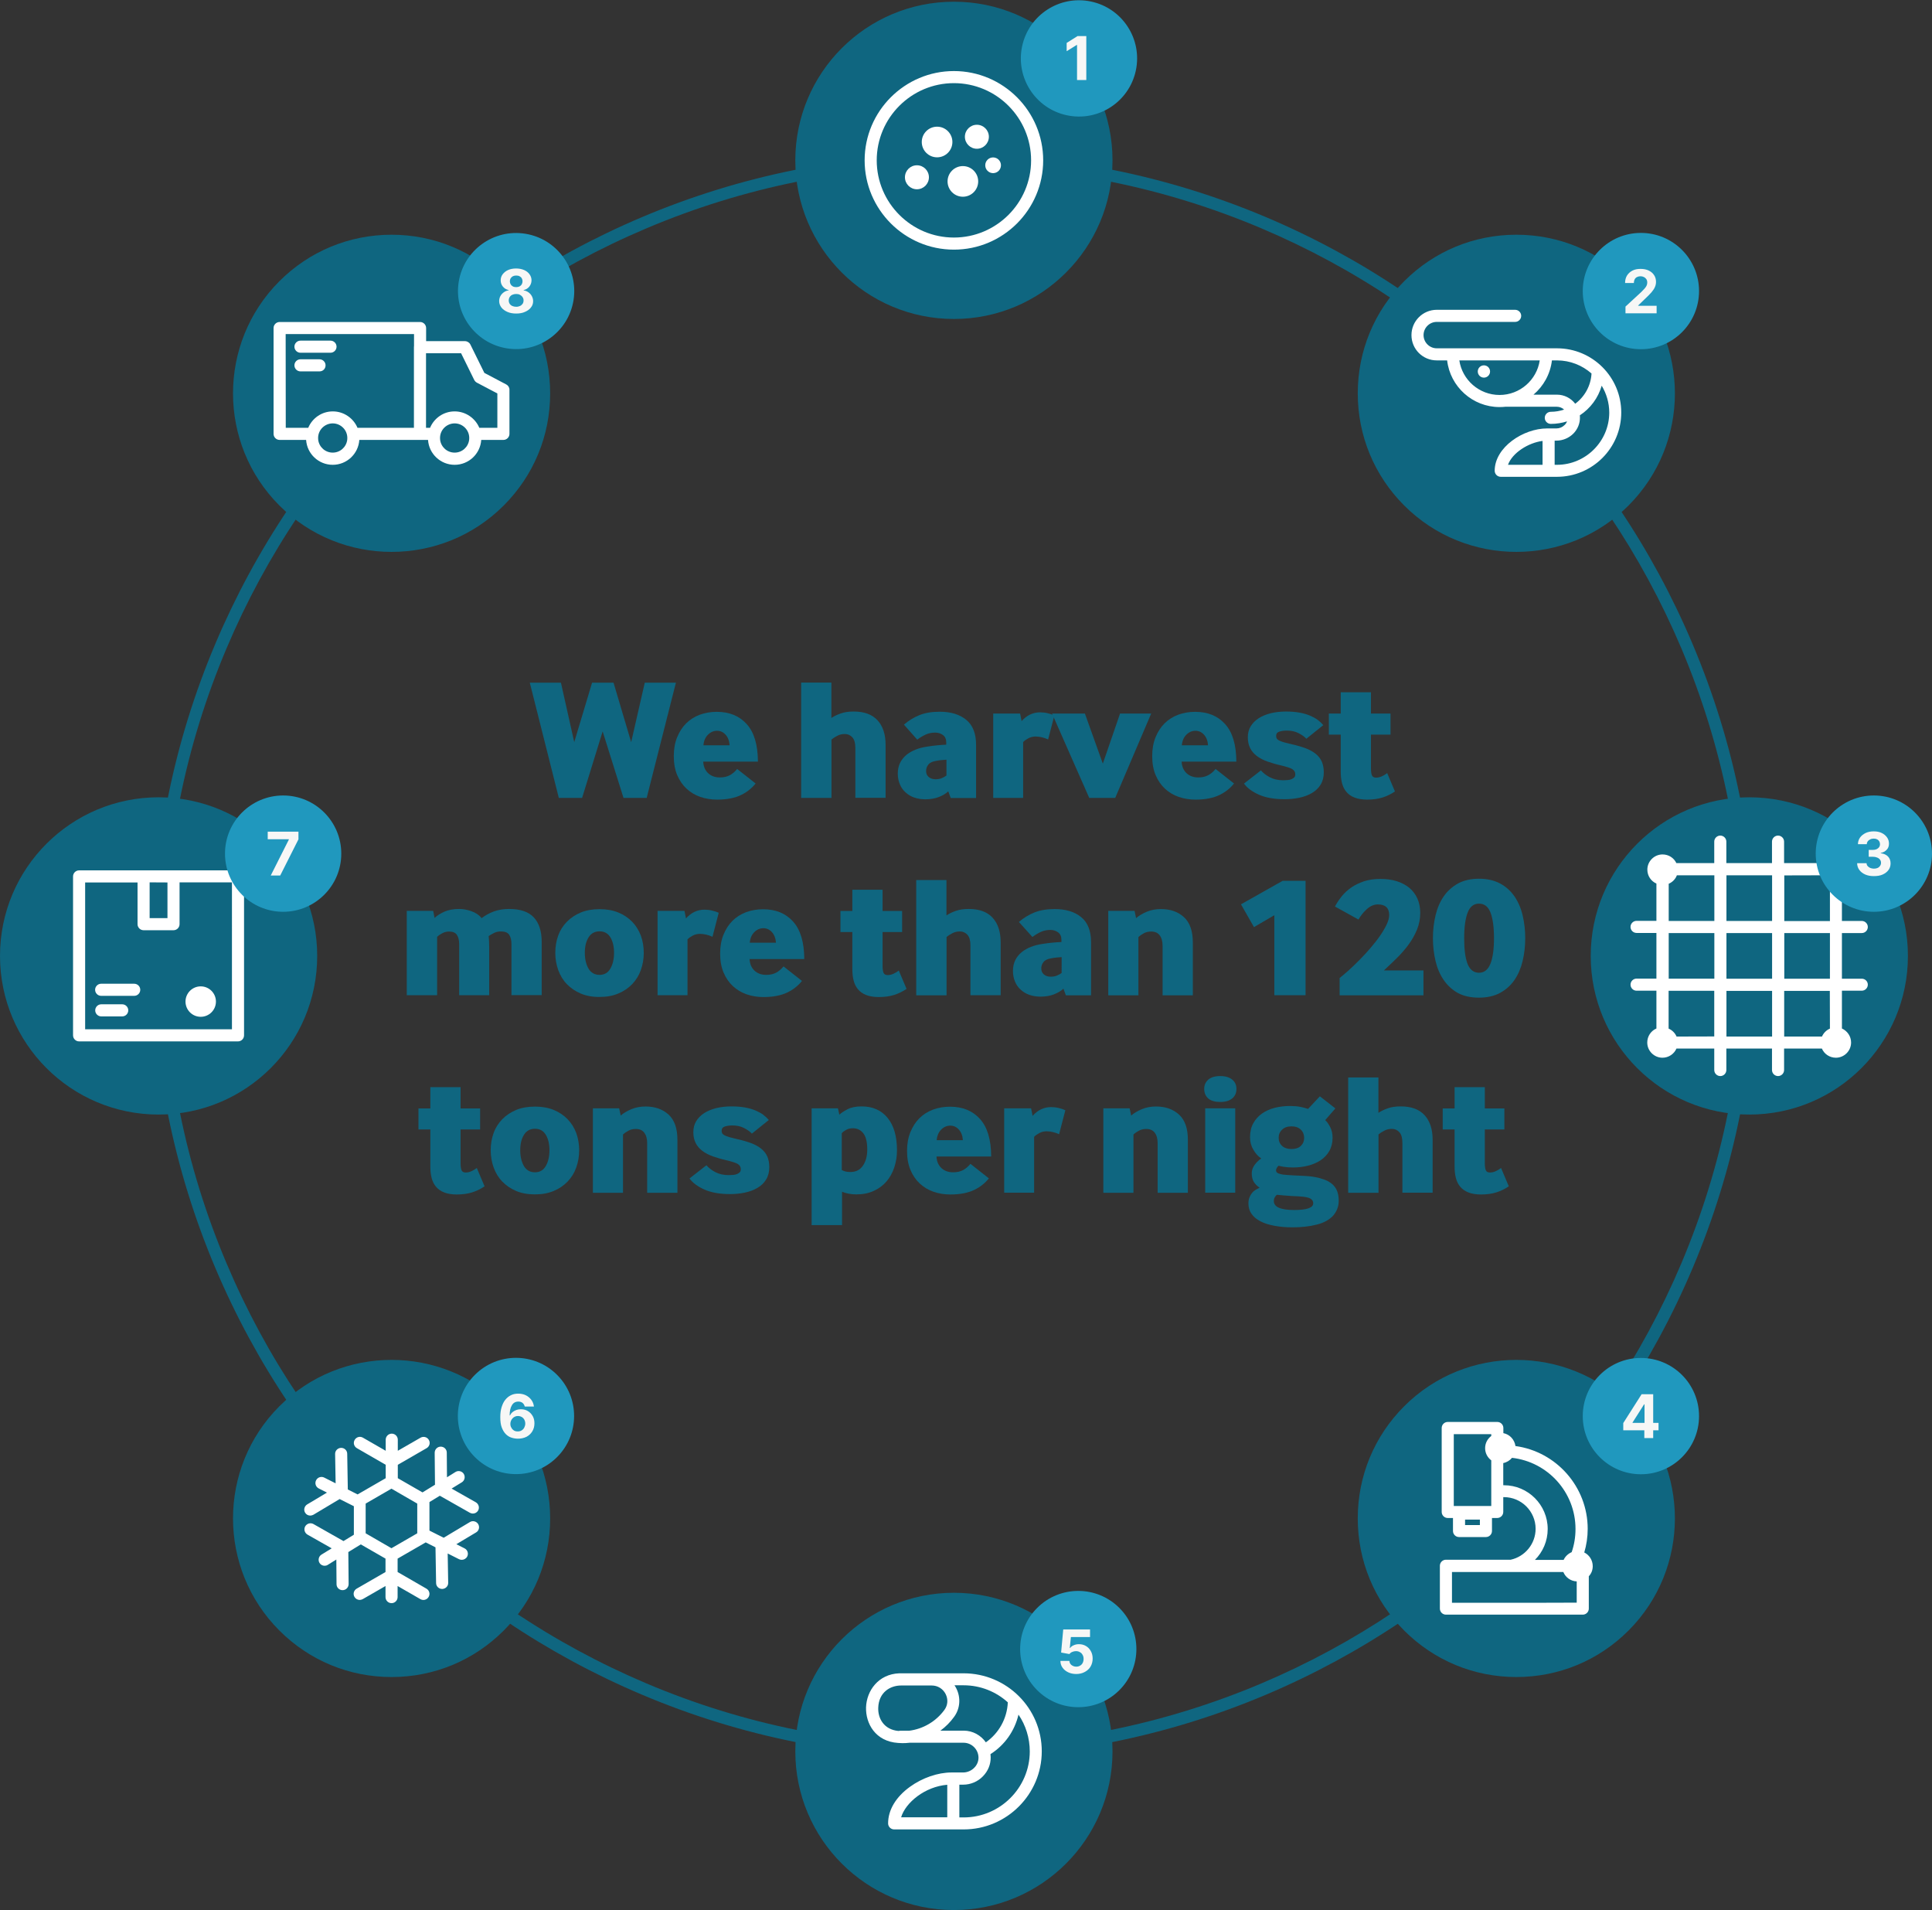 <?xml version="1.0" encoding="utf-8"?>
<!-- Generator: Adobe Illustrator 27.0.0, SVG Export Plug-In . SVG Version: 6.00 Build 0)  -->
<svg version="1.1" id="Capa_2_00000042694357080352636660000016527837934971021222_"
	 xmlns="http://www.w3.org/2000/svg" xmlns:xlink="http://www.w3.org/1999/xlink" x="0px" y="0px" viewBox="0 0 1917.4 1895.2"
	 style="enable-background:new 0 0 1917.4 1895.2;" xml:space="preserve">
<rect x="0" y="0" width="1917.4" height="1895.2" fill="#333333" stroke="none"/>
<style type="text/css">
	.st0{fill:#0F6680;}
	.st1{fill:#FFFFFF;}
	.st2{fill:#2098BE;}
	.st3{enable-background:new    ;}
	.st4{fill:#F7F7F6;}
</style>
<path class="st0" d="M1679.7,638.8c-40.1-94.7-97.4-179.8-170.5-252.9s-158.1-130.4-252.9-170.5c-98-41.4-202.2-62.4-309.6-62.4
	S735.1,174,637,215.5c-94.7,40.1-179.8,97.4-252.9,170.5S253.8,544.1,213.7,638.8c-41.5,98.1-62.5,202.3-62.5,309.6
	s21,211.6,62.5,309.7c40.1,94.7,97.4,179.8,170.5,252.9s158.1,130.4,252.9,170.5c98.1,41.5,202.3,62.5,309.7,62.5
	s211.6-21,309.7-62.5c94.7-40.1,179.8-97.4,252.9-170.5s130.4-158.1,170.5-252.9c41.5-98.1,62.5-202.3,62.5-309.7
	S1721.2,736.9,1679.7,638.8L1679.7,638.8z M1668.7,1253.4c-39.5,93.3-96,177.1-167.9,249.1c-72,72-155.8,128.4-249.1,167.9
	c-96.6,40.8-199.2,61.6-305,61.6s-208.4-20.7-305-61.6c-93.3-39.5-177.1-96-249-167.9c-72-72-128.5-155.8-167.9-249.1
	c-40.9-96.6-61.6-199.2-61.6-305s20.7-208.4,61.6-305c39.5-93.3,96-177.1,167.9-249c72-72,155.8-128.5,249-167.9
	c96.6-40.9,199.2-61.6,305-61.6s208.4,20.7,305,61.6c93.3,39.5,177.1,96,249.1,167.9c72,72,128.4,155.8,167.9,249
	c40.8,96.6,61.6,199.2,61.6,305S1709.5,1156.8,1668.7,1253.4z"/>
<circle class="st0" cx="157.4" cy="948.5" r="157.4"/>
<g>
	<circle class="st0" cx="946.7" cy="159.1" r="157.4"/>
	<path class="st0" d="M388.6,232.9c-42,0-81.6,16.4-111.3,46.1c-61.4,61.4-61.4,161.2,0,222.6c30.7,30.7,71,46,111.3,46
		s80.6-15.3,111.3-46c29.7-29.7,46.1-69.2,46.1-111.3s-16.4-81.6-46.1-111.3C470.1,249.3,430.6,232.9,388.6,232.9L388.6,232.9z"/>
	<path class="st0" d="M277.3,1395.3c-61.4,61.4-61.4,161.2,0,222.6c29.7,29.7,69.2,46.1,111.3,46.1s81.6-16.4,111.3-46.1
		c29.7-29.7,46.1-69.2,46.1-111.3s-16.4-81.6-46.1-111.3C438.5,1334,338.6,1334,277.3,1395.3L277.3,1395.3z"/>
	<circle class="st0" cx="946.7" cy="1737.8" r="157.4"/>
	<path class="st0" d="M1393.6,1395.3c-29.7,29.7-46.1,69.2-46.1,111.3s16.4,81.6,46.1,111.3c29.7,29.7,69.2,46.1,111.3,46.1
		s81.6-16.4,111.3-46.1c61.4-61.4,61.4-161.2,0-222.6C1554.8,1334,1454.9,1334,1393.6,1395.3L1393.6,1395.3z"/>
	<circle class="st0" cx="1736.1" cy="948.5" r="157.4"/>
	<path class="st0" d="M1504.9,547.6c40.3,0,80.6-15.3,111.3-46c61.4-61.4,61.4-161.2,0-222.6c-29.7-29.7-69.2-46.1-111.3-46.1
		s-81.6,16.4-111.3,46.1c-29.7,29.7-46.1,69.2-46.1,111.3s16.4,81.6,46.1,111.3C1424.3,532.3,1464.6,547.6,1504.9,547.6
		L1504.9,547.6z"/>
</g>
<path class="st1" d="M1847.7,971.1H1828v-45.3h19.7c3.3,0,6-2.7,6-6s-2.7-6-6-6H1828v-37.5c5.4-2.3,9.1-7.7,9.1-13.9
	c0-8.3-6.8-15.1-15.1-15.1c-6.2,0-11.6,3.8-13.9,9.1h-37.5v-21.3c0-3.3-2.7-6-6-6s-6,2.7-6,6v21.3h-45.3v-21.3c0-3.3-2.7-6-6-6
	s-6,2.7-6,6v21.3h-37.6c-2.4-5.1-7.6-8.6-13.7-8.6c-8.3,0-15.1,6.8-15.1,15.1c0,6.2,3.7,11.5,9,13.8v37h-19.7c-3.3,0-6,2.7-6,6
	s2.7,6,6,6h19.7V971h-19.7c-3.3,0-6,2.7-6,6s2.7,6,6,6h19.7v37.5c-5.4,2.3-9.1,7.7-9.1,13.9c0,8.3,6.8,15.1,15.1,15.1
	c6.2,0,11.6-3.8,13.9-9.1h37.5v21.3c0,3.3,2.7,6,6,6s6-2.7,6-6v-21.3h45.3v21.3c0,3.3,2.7,6,6,6s6-2.7,6-6v-21.3h37.5
	c2.3,5.4,7.7,9.1,13.9,9.1c8.3,0,15.1-6.8,15.1-15.1c0-6.2-3.8-11.5-9.1-13.9V983h19.7c3.3,0,6-2.7,6-6S1851,971.1,1847.7,971.1
	L1847.7,971.1z M1816.1,971.1h-45.3v-45.3h45.3V971.1z M1758.7,971.1h-45.3v-45.3h45.3V971.1z M1808.2,868.5
	c1.5,3.5,4.3,6.3,7.9,7.9v37.5h-45.3v-45.3L1808.2,868.5L1808.2,868.5z M1758.7,868.5v45.3h-45.3v-45.3H1758.7z M1656.1,876.9
	c3.7-1.6,6.7-4.6,8.1-8.4h37.2v45.3h-45.3L1656.1,876.9L1656.1,876.9z M1656.1,925.8h45.3v45.3h-45.3V925.8z M1663.9,1028.5
	c-1.5-3.5-4.3-6.3-7.9-7.9v-37.5h45.3v45.3L1663.9,1028.5L1663.9,1028.5z M1713.4,1028.5v-45.3h45.3v45.3H1713.4z M1816.1,1020.6
	c-3.5,1.5-6.3,4.3-7.9,7.9h-37.5v-45.3h45.3L1816.1,1020.6L1816.1,1020.6z"/>
<g>
	<path class="st1" d="M1545.2,345.6h-119.3c-7.2,0-13.1-5.9-13.1-13.1s5.9-13.1,13.1-13.1h77.8c3.3,0,6-2.7,6-6s-2.7-6-6-6h-77.8
		c-13.8,0-25.1,11.2-25.1,25.1s11.2,25.1,25.1,25.1h10.3c3,26,25.2,46.3,52,46.3c2,0,3.9-0.1,5.8-0.3l0,0h51.1
		c2.8,0,5.3,1.1,7.2,2.8c-4.1,1.4-8.6,2.2-13.2,2.2c-3.3,0-6,2.7-6,6s2.7,6,6,6c5.6,0,11-0.9,16.1-2.5c-0.5,1.3-1.3,2.6-2.4,3.6
		c-2.2,2.2-5.1,3.4-8.1,3.4h-9.3c-23.6,0-52,18.7-52,42c0,3.3,2.7,6,6,6h55.8c35.2,0,63.8-28.6,63.8-63.8S1580.4,345.6,1545.2,345.6
		L1545.2,345.6z M1448.3,357.6h79.8c-2.9,19.4-19.7,34.3-39.9,34.3S1451.2,377,1448.3,357.6z M1545.2,391.6h-23.3
		c9.9-8.4,16.7-20.4,18.3-34h5c13.1,0,25.1,4.9,34.3,13c-0.7,12.3-6.9,23.1-16.2,30C1559.1,395.1,1552.5,391.6,1545.2,391.6
		L1545.2,391.6z M1530.9,437.5v23.7h-34.3C1500.8,449.4,1516.7,439.3,1530.9,437.5z M1545.2,461.2h-2.3v-24h1.9
		c6.2,0,12.3-2.6,16.7-7c4.3-4.4,6.6-10.1,6.5-16.1c0-0.7-0.1-1.3-0.1-2c10.4-6.8,18.2-17.2,21.7-29.4c4.7,7.8,7.5,17,7.5,26.8
		C1597,437.9,1573.7,461.2,1545.2,461.2L1545.2,461.2z"/>
	<circle class="st1" cx="1472.7" cy="368.6" r="6.1"/>
</g>
<path class="st1" d="M1580.7,1554c0-5.9-3.4-11.1-8.4-13.6c2.2-7.4,3.4-15.3,3.4-23.4c0-41.9-31.3-76.7-71.7-82.2
	c-0.9-6.4-5.7-11.6-12-12.8v-5.1c0-3.3-2.7-6-6-6h-49.2c-3.3,0-6,2.7-6,6v83.3c0,3.3,2.7,6,6,6h5.2v12.9c0,3.3,2.7,6,6,6h26.7
	c3.3,0,6-2.7,6-6v-12.9h5.2c3.3,0,6-2.7,6-6v-14.7c0.2,0,0.4,0,0.7,0c17.3,0,31.4,14.1,31.4,31.4c0,15-10.6,27.6-24.7,30.7H1435
	c-3.3,0-6,2.7-6,6v42.5c0,3.3,2.7,6,6,6h135.8c3.3,0,6-2.7,6-6V1564C1579.3,1561.4,1580.7,1557.9,1580.7,1554z M1468.7,1513.2H1454
	v-5.4h14.7V1513.2z M1442.8,1423h37.2v1.8c-3.7,2.8-6.1,7.1-6.1,12.1s2.4,9.3,6.1,12.1v45.3h-37.2V1423L1442.8,1423z M1536,1517.1
	c0-23.9-19.5-43.4-43.4-43.4c-0.2,0-0.4,0-0.7,0v-22c3.5-0.7,6.5-2.6,8.7-5.2c35.4,4,63,34.1,63,70.6c0,8.1-1.3,15.8-3.8,23
	c-3.5,1.5-6.4,4.2-8,7.7h-28.5C1531.2,1539.9,1536,1529.1,1536,1517.1z M1531.7,1590.3H1441v-30.5h110.5c2.2,5.3,7.3,9.1,13.3,9.3
	v21.1L1531.7,1590.3L1531.7,1590.3z"/>
<g>
	<path class="st1" d="M236.2,863.6H78.5c-3.3,0-6,2.7-6,6v157.7c0,3.3,2.7,6,6,6h157.7c3.3,0,6-2.7,6-6V869.6
		C242.2,866.3,239.5,863.6,236.2,863.6L236.2,863.6z M166.2,875.6V911h-17.7v-35.5L166.2,875.6L166.2,875.6z M230.2,1021.3H84.5
		V875.6h52V917c0,3.3,2.7,6,6,6h29.7c3.3,0,6-2.7,6-6v-41.5h52V1021.3L230.2,1021.3z"/>
	<path class="st1" d="M133.2,976.1h-32.8c-3.3,0-6,2.7-6,6s2.7,6,6,6h32.8c3.3,0,6-2.7,6-6S136.5,976.1,133.2,976.1z"/>
	<path class="st1" d="M121.3,996.5h-20.8c-3.3,0-6,2.7-6,6s2.7,6,6,6h20.8c3.3,0,6-2.7,6-6S124.6,996.5,121.3,996.5z"/>
	<circle class="st1" cx="199.2" cy="993.8" r="15.1"/>
</g>
<g>
	<path class="st1" d="M502.5,381.5L480.7,370l-13.9-28.2c-1-2-3.1-3.3-5.4-3.3h-38.5v-13c0-3.3-2.7-6-6-6H277.5c-3.3,0-6,2.7-6,6
		v105c0,3.3,2.7,6,6,6h26.3c0.9,13.8,12.4,24.7,26.4,24.7s25.5-10.9,26.4-24.7h68.2c0.9,13.8,12.4,24.7,26.4,24.7
		s25.5-10.9,26.4-24.7h22c3.3,0,6-2.7,6-6v-43.7C505.7,384.6,504.4,382.5,502.5,381.5L502.5,381.5z M283.5,331.5h127.4v11.7
		c-0.1,0.4-0.1,0.9-0.1,1.3v80h-56c-4-9.5-13.5-16.3-24.5-16.3s-20.4,6.7-24.4,16.3h-22.3L283.5,331.5L283.5,331.5z M330.2,449.1
		c-7.4,0-13.5-5.5-14.4-12.7c-0.1-0.6-0.1-1.2-0.1-1.8c0-4,1.6-7.6,4.2-10.2s6.3-4.3,10.3-4.3s7.6,1.6,10.3,4.3
		c2.6,2.6,4.2,6.2,4.2,10.2c0,0.6,0,1.2-0.1,1.8C343.7,443.6,337.6,449.1,330.2,449.1L330.2,449.1z M451.2,449.1
		c-7.4,0-13.5-5.5-14.4-12.7c-0.1-0.6-0.1-1.2-0.1-1.8c0-4,1.6-7.6,4.2-10.2s6.3-4.3,10.3-4.3s7.6,1.6,10.3,4.3
		c2.6,2.6,4.2,6.2,4.2,10.2c0,0.6,0,1.2-0.1,1.8C464.7,443.6,458.6,449.1,451.2,449.1L451.2,449.1z M493.7,424.5h-18
		c-4-9.5-13.5-16.3-24.5-16.3s-20.4,6.7-24.4,16.3h-4v-74h34.8l13.1,26.6c0.6,1.1,1.5,2,2.6,2.6l20.3,10.7v34.1H493.7z"/>
	<path class="st1" d="M298.2,350H328c3.3,0,6-2.7,6-6s-2.7-6-6-6h-29.8c-3.3,0-6,2.7-6,6S294.9,350,298.2,350z"/>
	<path class="st1" d="M323.1,362.5c0-3.3-2.7-6-6-6h-18.9c-3.3,0-6,2.7-6,6s2.7,6,6,6h18.9C320.5,368.5,323.1,365.9,323.1,362.5z"/>
</g>
<g>
	<path class="st1" d="M946.7,247.7c-48.8,0-88.6-39.8-88.6-88.6s39.8-88.6,88.6-88.6s88.6,39.8,88.6,88.6S995.6,247.7,946.7,247.7z
		 M946.7,82.5c-42.2,0-76.6,34.4-76.6,76.6s34.4,76.6,76.6,76.6s76.6-34.4,76.6-76.6S989,82.5,946.7,82.5z"/>
	<circle class="st1" cx="969.5" cy="135.7" r="11.9"/>
	<circle class="st1" cx="985.6" cy="164" r="7.8"/>
	<circle class="st1" cx="910" cy="175.9" r="11.9"/>
	<circle class="st1" cx="930" cy="140.9" r="15.2"/>
	<circle class="st1" cx="955.6" cy="180" r="15.2"/>
</g>
<path class="st1" d="M956.4,1660.3h-63.2c-0.2,0-0.5,0-0.7,0c-20.9,0.8-32.4,17.4-33,33.7c-0.5,16,9.2,33.9,31.8,35.4
	c1.4,0.1,2.9,0.2,4.3,0.2c2.4,0,4.8-0.1,7.1-0.4h53.6c8,0,14.6,6.5,14.8,14.5c0.1,3.8-1.4,7.5-4.2,10.3c-2.9,3-7,4.7-11.1,4.7h-11.5
	c-13.5,0-28.9,5.3-41.2,14.2c-14,10.1-21.7,23-21.7,36.3c0,3.3,2.7,6,6,6h69c42.7,0,77.5-34.8,77.5-77.5S999.2,1660.4,956.4,1660.3
	L956.4,1660.3z M871.6,1694.5c0.5-15.3,11.8-22.1,22.7-22.1h30.4c5.9,0,11.1,3.2,13.8,8.5c2.6,5.2,2.2,11-1.2,15.7
	c-8.4,11.5-21.2,19-35.1,20.7h-8.9c-0.6,0-1.1,0.1-1.7,0.2C877.3,1716.2,871.2,1705.1,871.6,1694.5L871.6,1694.5z M956.4,1717.2
	h-23.1c5.2-3.8,9.8-8.4,13.6-13.7c6-8.2,6.8-19,2.2-28.2c-0.5-1.1-1.2-2.1-1.8-3.1h9.1c16.8,0,32.2,6.4,43.8,16.9
	c-0.7,16-8.8,30.6-21.8,39.7C973.6,1721.9,965.5,1717.2,956.4,1717.2L956.4,1717.2z M940.1,1770.9v32.3h-45.8
	C898.7,1788.5,918,1772.7,940.1,1770.9z M956.4,1803.3h-4.3v-32.5h3.8c7.3,0,14.5-3,19.6-8.3c5.1-5.2,7.8-11.9,7.7-18.9
	c0-1.1-0.1-2.1-0.2-3.1c14.2-9,24-23.1,27.8-39.2c7.1,10.4,11.2,23.1,11.2,36.6C1021.9,1773.9,992.5,1803.3,956.4,1803.3
	L956.4,1803.3z"/>
<path class="st1" d="M474.6,1512.3c-1.7-2.8-5.4-3.8-8.2-2.1l-26.1,15.6l-14.1-7.1v-28.3l10.3-6.3l29.8,16.9c0.9,0.5,2,0.8,3,0.8
	c2.1,0,4.1-1.1,5.2-3c1.6-2.9,0.6-6.5-2.3-8.2l-24-13.6l10.1-6.2c2.8-1.7,3.7-5.4,2-8.3c-1.7-2.8-5.4-3.7-8.2-2l-8.5,5.3l-0.2-24.5
	c0-3.3-2.7-5.9-6-5.9l0,0c-3.3,0-6,2.7-6,6.1l0.3,31.7l-12.4,7.6l-24.5-14.1v-13.3l28.6-16.5c2.9-1.7,3.9-5.3,2.2-8.2
	c-1.7-2.9-5.3-3.8-8.2-2.2l-22.6,13v-11c0-3.3-2.7-6-6-6s-6,2.7-6,6v11l-22.6-13c-2.9-1.7-6.5-0.7-8.2,2.2s-0.7,6.5,2.2,8.2
	l28.6,16.5v13.3l-27.9,16.1l-9.7-4.9l-0.6-35.4c0-3.3-2.7-5.9-6-5.9h-0.1c-3.3,0.1-6,2.8-5.9,6.1l0.5,29.1l-11.3-5.7
	c-3-1.5-6.6-0.3-8.1,2.7s-0.3,6.6,2.7,8.1l8.1,4.1l-19.6,11.7c-2.8,1.7-3.8,5.4-2.1,8.2c1.1,1.9,3.1,2.9,5.1,2.9
	c1,0,2.1-0.3,3.1-0.8l26.1-15.6l14.1,7.1v28.3l-10.3,6.3l-29.8-16.9c-2.9-1.6-6.5-0.6-8.2,2.3c-1.6,2.9-0.6,6.5,2.3,8.2l24,13.6
	l-10.1,6.2c-2.8,1.7-3.7,5.4-2,8.3c1.1,1.8,3.1,2.8,5.1,2.8c1.1,0,2.2-0.3,3.1-0.9l8.5-5.3l0.2,24.5c0,3.3,2.7,5.9,6,5.9l0,0
	c3.3,0,6-2.7,6-6.1l-0.3-31.7l12.4-7.6l24.5,14.1v13.3l-28.6,16.5c-2.9,1.7-3.9,5.3-2.2,8.2c1.1,1.9,3.1,3,5.2,3c1,0,2-0.3,3-0.8
	l22.6-13v11c0,3.3,2.7,6,6,6s6-2.7,6-6v-11l22.6,13c2.9,1.7,6.5,0.7,8.2-2.2s0.7-6.5-2.2-8.2l-28.6-16.5v-13.3l27.9-16.1l9.7,4.9
	l0.6,35.4c0,3.3,2.7,5.9,6,5.9h0.1c3.3-0.1,6-2.8,5.9-6.1l-0.5-29.1l11.3,5.7c0.9,0.4,1.8,0.6,2.7,0.6c2.2,0,4.3-1.2,5.4-3.3
	c1.5-3,0.3-6.6-2.7-8.1l-8.1-4.1l19.6-11.7C475.3,1518.9,476.3,1515.2,474.6,1512.3L474.6,1512.3z M414.1,1521.4l-25.6,14.8
	l-25.6-14.8v-29.5l25.6-14.8l25.6,14.8V1521.4z"/>
<ellipse transform="matrix(0.208 -0.978 0.978 0.208 791.751 1092.804)" class="st2" cx="1070.4" cy="57.7" rx="57.7" ry="57.7"/>
<circle class="st2" cx="1628.5" cy="288.8" r="57.7"/>
<circle class="st2" cx="1859.7" cy="847" r="57.7"/>
<circle class="st2" cx="1628.5" cy="1405.1" r="57.7"/>
<ellipse transform="matrix(0.707 -0.707 0.707 0.707 -843.526 1236.148)" class="st2" cx="1070.4" cy="1636.3" rx="57.7" ry="57.7"/>
<ellipse transform="matrix(0.707 -0.707 0.707 0.707 -843.523 773.767)" class="st2" cx="512.3" cy="1405.1" rx="57.7" ry="57.7"/>
<circle class="st2" cx="281" cy="847" r="57.7"/>
<ellipse transform="matrix(0.16 -0.987 0.987 0.16 145.205 748.224)" class="st2" cx="512.3" cy="288.8" rx="57.6" ry="57.7"/>
<g class="st3">
	<path class="st4" d="M1078.1,35.9v43.5h-9.2V44.6h-0.3l-10,6.2v-8.2l10.8-6.8h8.7V35.9z"/>
</g>
<g class="st3">
	<path class="st4" d="M1613.2,310.8v-6.6l15.5-14.3c1.3-1.3,2.4-2.4,3.3-3.4s1.6-2,2.1-3s0.7-2.1,0.7-3.2c0-1.3-0.3-2.4-0.9-3.3
		s-1.4-1.6-2.4-2.1s-2.1-0.8-3.4-0.8s-2.5,0.3-3.5,0.8s-1.8,1.3-2.3,2.3s-0.8,2.2-0.8,3.6h-8.7c0-2.8,0.6-5.3,1.9-7.4
		s3.1-3.7,5.4-4.9s5-1.7,8-1.7c3.1,0,5.8,0.5,8.1,1.6c2.3,1.1,4.1,2.6,5.4,4.6c1.3,1.9,1.9,4.2,1.9,6.7c0,1.6-0.3,3.3-1,4.9
		c-0.6,1.6-1.8,3.4-3.4,5.3s-4,4.3-6.9,7l-6.4,6.2v0.3h18.3v7.5h-30.9V310.8z"/>
</g>
<g class="st3">
	<path class="st4" d="M1859.6,869.3c-3.2,0-6-0.5-8.5-1.6s-4.4-2.6-5.8-4.5s-2.2-4.2-2.2-6.7h9.3c0.1,1.1,0.4,2,1.1,2.8
		s1.5,1.4,2.6,1.9c1.1,0.4,2.3,0.7,3.6,0.7c1.4,0,2.6-0.2,3.7-0.7s1.9-1.2,2.5-2.1c0.6-0.9,0.9-1.9,0.9-3c0-1.2-0.3-2.2-1-3.1
		c-0.6-0.9-1.6-1.6-2.8-2.1c-1.2-0.5-2.6-0.8-4.3-0.8h-4.1v-6.8h4.1c1.4,0,2.6-0.2,3.7-0.7s1.9-1.2,2.5-2c0.6-0.9,0.9-1.9,0.9-3
		s-0.3-2.1-0.8-2.9c-0.5-0.8-1.2-1.5-2.2-1.9c-0.9-0.5-2-0.7-3.2-0.7s-2.4,0.2-3.4,0.7s-1.9,1.1-2.5,1.9c-0.6,0.8-1,1.8-1,2.9h-8.8
		c0-2.5,0.8-4.7,2.1-6.6c1.4-1.9,3.3-3.4,5.6-4.5c2.4-1.1,5-1.6,8-1.6s5.6,0.5,7.9,1.6s4,2.6,5.3,4.4s1.9,3.9,1.9,6.2
		c0,2.4-0.7,4.5-2.3,6.1c-1.5,1.6-3.5,2.7-5.9,3.1v0.3c3.2,0.4,5.6,1.5,7.3,3.3s2.5,4.1,2.5,6.8c0,2.5-0.7,4.7-2.1,6.6
		c-1.4,1.9-3.4,3.4-5.9,4.5S1862.9,869.3,1859.6,869.3z"/>
</g>
<g class="st3">
	<path class="st4" d="M1611,1419.2v-7.2l18.2-28.6h6.2v10h-3.7l-11.5,18.1v0.3h25.8v7.4L1611,1419.2L1611,1419.2z M1631.9,1426.9
		v-9.9l0.2-3.2v-30.4h8.6v43.5H1631.9z"/>
</g>
<g class="st3">
	<path class="st4" d="M1068.1,1661c-3,0-5.7-0.6-8-1.7s-4.2-2.6-5.6-4.6c-1.4-1.9-2.1-4.2-2.1-6.7h8.9c0.1,1.7,0.8,3.1,2.1,4.1
		c1.3,1,2.9,1.6,4.7,1.6c1.4,0,2.7-0.3,3.8-1c1.1-0.6,2-1.5,2.6-2.7s0.9-2.5,0.9-4s-0.3-2.9-1-4c-0.6-1.2-1.5-2.1-2.7-2.7
		c-1.1-0.7-2.4-1-3.9-1c-1.3,0-2.5,0.3-3.7,0.8s-2.1,1.2-2.8,2.1l-8.2-1.5l2.1-22.9h26.6v7.5h-19l-1.1,10.9h0.3
		c0.8-1.1,1.9-2,3.5-2.7s3.3-1.1,5.2-1.1c2.6,0,5,0.6,7,1.8c2.1,1.2,3.7,2.9,4.9,5.1c1.2,2.1,1.8,4.6,1.8,7.4c0,2.9-0.7,5.5-2,7.8
		s-3.3,4.1-5.7,5.4C1074.2,1660.3,1071.3,1661,1068.1,1661z"/>
</g>
<g class="st3">
	<path class="st4" d="M513.9,1427.5c-2.2,0-4.4-0.4-6.5-1.1s-3.9-1.9-5.6-3.6c-1.6-1.7-2.9-3.9-3.9-6.6s-1.4-6.1-1.4-10.1
		c0-3.7,0.4-6.9,1.3-9.8s2-5.3,3.6-7.3s3.4-3.5,5.6-4.6s4.6-1.6,7.3-1.6c2.9,0,5.5,0.6,7.7,1.7s4,2.7,5.4,4.6s2.2,4.1,2.5,6.5h-9.1
		c-0.4-1.5-1.1-2.7-2.2-3.6c-1.1-0.9-2.5-1.3-4.2-1.3c-2.8,0-5,1.2-6.4,3.7c-1.5,2.5-2.2,5.8-2.2,10h0.3c0.7-1.3,1.5-2.4,2.6-3.3
		s2.4-1.6,3.8-2.1c1.4-0.5,2.9-0.7,4.5-0.7c2.6,0,4.9,0.6,6.9,1.8c2,1.2,3.6,2.9,4.8,5s1.7,4.5,1.7,7.2c0,2.9-0.7,5.6-2.1,7.9
		c-1.4,2.3-3.3,4.1-5.7,5.4C520,1426.9,517.1,1427.5,513.9,1427.5z M513.9,1420.3c1.4,0,2.7-0.3,3.8-1s2-1.6,2.6-2.8
		c0.6-1.2,1-2.5,1-3.9s-0.3-2.7-0.9-3.9c-0.6-1.1-1.5-2.1-2.6-2.7s-2.4-1-3.8-1c-1.1,0-2,0.2-2.9,0.6s-1.7,0.9-2.4,1.7
		s-1.2,1.5-1.6,2.5c-0.4,0.9-0.6,1.9-0.6,3c0,1.4,0.3,2.7,1,3.8c0.6,1.2,1.5,2.1,2.6,2.8S512.4,1420.3,513.9,1420.3z"/>
</g>
<g class="st3">
	<path class="st4" d="M268.7,868.7l18-35.7v-0.3h-21v-7.5h30.5v7.6l-18.1,35.9H268.7z"/>
</g>
<g class="st3">
	<path class="st4" d="M512.3,311.1c-3.3,0-6.2-0.5-8.7-1.6s-4.5-2.5-6-4.4c-1.4-1.9-2.2-4-2.2-6.3c0-1.8,0.4-3.5,1.2-5
		c0.8-1.5,2-2.8,3.4-3.8s3-1.7,4.8-1.9v-0.3c-2.3-0.5-4.2-1.6-5.7-3.4s-2.2-3.9-2.2-6.3c0-2.3,0.7-4.3,2-6s3.1-3.2,5.4-4.2
		s4.9-1.5,7.9-1.5c2.9,0,5.5,0.5,7.9,1.5c2.3,1,4.1,2.4,5.4,4.2c1.3,1.8,2,3.8,2,6c0,2.4-0.8,4.5-2.2,6.3c-1.5,1.8-3.3,2.9-5.6,3.4
		v0.3c1.7,0.3,3.3,0.9,4.7,1.9s2.6,2.3,3.4,3.8c0.8,1.5,1.3,3.2,1.3,5c0,2.4-0.7,4.5-2.2,6.3c-1.4,1.9-3.4,3.3-6,4.4
		C518.5,310.6,515.6,311.1,512.3,311.1z M512.3,304.4c1.5,0,2.7-0.3,3.8-0.8s1.9-1.3,2.6-2.2c0.6-0.9,0.9-2,0.9-3.3s-0.3-2.4-1-3.3
		c-0.6-1-1.5-1.7-2.6-2.3c-1.1-0.6-2.3-0.8-3.8-0.8c-1.4,0-2.7,0.3-3.8,0.8s-2,1.3-2.6,2.3s-0.9,2.1-0.9,3.3c0,1.2,0.3,2.3,0.9,3.3
		c0.6,0.9,1.5,1.7,2.6,2.2S510.8,304.4,512.3,304.4z M512.3,284.9c1.2,0,2.3-0.2,3.3-0.7c0.9-0.5,1.7-1.2,2.2-2.1s0.8-1.9,0.8-3
		s-0.3-2.1-0.8-3s-1.3-1.5-2.2-2s-2-0.7-3.3-0.7c-1.2,0-2.3,0.2-3.3,0.7c-0.9,0.5-1.7,1.2-2.2,2s-0.8,1.9-0.8,3s0.3,2.2,0.8,3
		c0.5,0.9,1.3,1.6,2.2,2.1C510,284.7,511.1,284.9,512.3,284.9z"/>
</g>
<g>
	<path class="st0" d="M554.6,791.7l-28.8-114.3h30.9l13.2,59l17.7-59h21.3l17.5,59l13.5-59h30.9l-29,114.3h-23l-20.7-66l-20.4,66
		H554.6z"/>
	<path class="st0" d="M697.9,755.5c0.2,5,1.9,8.9,4.9,11.7c3,2.8,6.9,4.2,11.6,4.2c3.8,0,7-0.7,9.7-2.1c2.7-1.4,5.2-3.5,7.5-6.3
		l18.3,14.4c-1.8,2.3-3.9,4.4-6.3,6.3c-2.3,1.9-5,3.6-8.1,5.1c-3,1.5-6.5,2.6-10.5,3.4c-3.9,0.8-8.4,1.2-13.3,1.2
		c-5.9,0-11.5-0.9-16.7-2.7c-5.2-1.8-9.7-4.5-13.6-8.1c-3.9-3.6-7-8.1-9.3-13.5c-2.3-5.4-3.4-11.7-3.4-18.9c0-7,1.1-13.2,3.3-18.6
		c2.2-5.4,5.1-10,8.9-13.8c3.8-3.8,8.3-6.6,13.5-8.6c5.2-1.9,10.8-2.9,16.9-2.9c12.5,0,22.4,4,29.7,12.1
		c7.4,8.1,11.1,20.5,11.2,37.3H697.9z M724.1,739.5c-0.3-4.5-1.7-8-4-10.5c-2.3-2.6-5.2-3.9-8.5-3.9c-3.4,0-6.4,1.3-9,3.9
		c-2.6,2.6-4.1,6.1-4.5,10.5H724.1z"/>
	<path class="st0" d="M795.1,791.7V677.3h30v35.1c2.5-1.7,5.6-3.2,9.3-4.5c3.7-1.3,7.9-1.9,12.9-1.9c10.4,0,18.3,2.9,23.6,8.7
		c5.3,5.8,8,13.9,8,24.3v52.6h-30v-49.5c0-4.8-1-8.3-3-10.5c-2-2.2-4.5-3.3-7.5-3.3c-2.7,0-5.3,0.6-7.5,1.8
		c-2.3,1.2-4.2,2.4-5.7,3.7v57.9H795.1z"/>
	<path class="st0" d="M943.5,791.7l-2.4-6.5c-2.3,2.2-5.4,4-9.3,5.6c-3.9,1.5-8.4,2.3-13.5,2.3c-3.9,0-7.5-0.6-10.8-1.7
		c-3.3-1.1-6.2-2.8-8.7-5.1c-2.5-2.2-4.4-4.9-5.7-8s-2.1-6.6-2.1-10.6c0-4.1,0.8-7.7,2.3-10.8c1.5-3.1,3.7-5.7,6.3-7.9
		c2.7-2.2,5.8-3.9,9.3-5.3c3.5-1.4,7.3-2.3,11.3-2.9c3.7-0.6,7.1-1,10.2-1.3c3.1-0.3,6-0.5,8.7-0.6v-2.1c0-3.4-1.1-5.9-3.3-7.5
		c-2.2-1.6-4.7-2.4-7.7-2.4c-3.3,0-6.4,0.6-9.3,1.9c-2.9,1.3-5.7,3-8.5,5.1L897.1,719c4.6-4,9.7-7.1,15.3-9.4
		c5.7-2.3,12.4-3.4,20.3-3.4c11,0,19.7,2.7,26.2,8c6.5,5.3,9.8,13.6,9.8,24.8v52.8H943.5z M939.2,753.8c-1.7,0.1-3.4,0.3-5.1,0.4
		c-1.7,0.2-3.5,0.4-5.3,0.8c-3.5,0.6-6.1,1.8-7.5,3.7c-1.5,1.9-2.2,4-2.2,6.3c0,2.4,0.8,4.4,2.5,5.9c1.7,1.5,4,2.3,6.9,2.3
		c2.2,0,4.1-0.3,5.9-1c1.8-0.7,3.4-1.6,4.9-2.7V753.8z"/>
	<path class="st0" d="M985.7,791.7V708h26.7l1.5,7.5c2.4-2.7,5.1-4.9,8.2-6.4s6.5-2.3,10.1-2.3c2.6,0,5.2,0.3,7.6,0.9
		c2.5,0.6,4.7,1.3,6.6,2.2l-6.2,23.8c-1.9-0.9-4-1.6-6.1-2.1c-2.1-0.5-4.2-0.8-6.3-0.8c-2.6,0-5.1,0.6-7.3,1.8
		c-2.2,1.2-3.9,2.4-5.1,3.7v55.4H985.7z"/>
	<path class="st0" d="M1081,791.7l-36.9-83.7h32.6l17.8,49.7l17.1-49.7h30.9l-35.7,83.7H1081z"/>
	<path class="st0" d="M1172.7,755.5c0.2,5,1.9,8.9,4.9,11.7c3,2.8,6.9,4.2,11.6,4.2c3.8,0,7-0.7,9.7-2.1c2.7-1.4,5.2-3.5,7.5-6.3
		l18.3,14.4c-1.8,2.3-3.9,4.4-6.3,6.3c-2.3,1.9-5,3.6-8.1,5.1c-3,1.5-6.5,2.6-10.5,3.4c-3.9,0.8-8.4,1.2-13.3,1.2
		c-5.9,0-11.5-0.9-16.7-2.7c-5.2-1.8-9.7-4.5-13.6-8.1c-3.9-3.6-7-8.1-9.3-13.5c-2.3-5.4-3.4-11.7-3.4-18.9c0-7,1.1-13.2,3.3-18.6
		c2.2-5.4,5.1-10,8.9-13.8c3.8-3.8,8.3-6.6,13.5-8.6c5.2-1.9,10.8-2.9,16.9-2.9c12.5,0,22.4,4,29.7,12.1
		c7.4,8.1,11.1,20.5,11.2,37.3H1172.7z M1198.9,739.5c-0.3-4.5-1.7-8-4-10.5c-2.3-2.6-5.2-3.9-8.5-3.9c-3.4,0-6.4,1.3-9,3.9
		c-2.6,2.6-4.1,6.1-4.5,10.5H1198.9z"/>
	<path class="st0" d="M1251.4,764.4c2.1,2.5,5,4.8,8.8,6.8c3.8,2,8.3,3,13.3,3c1.5,0,2.9-0.1,4.4-0.2c1.4-0.1,2.7-0.4,3.9-0.9
		c1.1-0.5,2.1-1.1,2.7-1.8c0.7-0.7,1-1.7,1-3c0-2.2-1-3.9-2.9-5.1c-1.9-1.2-5.7-2.4-11.1-3.7c-5-1.1-9.6-2.5-13.7-3.9
		c-4.1-1.5-7.6-3.3-10.5-5.5c-2.9-2.2-5.1-4.8-6.6-7.8c-1.5-3-2.3-6.6-2.3-10.7c0-4.1,0.9-7.7,2.8-10.9c1.9-3.1,4.5-5.8,7.9-8
		c3.4-2.2,7.4-3.8,12-5c4.6-1.1,9.7-1.7,15.2-1.7c5.1,0,9.7,0.4,13.5,1.1c3.9,0.7,7.3,1.7,10.4,3c3,1.3,5.6,2.7,7.7,4.3
		c2.1,1.6,3.9,3.3,5.4,5.1l-16.8,13.5c-1.9-2.1-4.6-3.9-7.9-5.6c-3.3-1.7-7.1-2.5-11.5-2.5c-2.6,0-5.1,0.3-7.3,1
		c-2.2,0.7-3.3,2.1-3.3,4.3c0,0.9,0.2,1.7,0.5,2.4c0.3,0.7,1.1,1.3,2.2,2c1.1,0.6,2.8,1.3,4.9,1.9c2.1,0.6,4.9,1.3,8.3,2.1
		c5.1,1.1,9.7,2.5,13.5,3.9c3.9,1.5,7.2,3.3,9.9,5.5c2.7,2.2,4.7,4.7,6,7.7c1.3,3,2,6.5,2,10.6c0,4.8-1.1,8.9-3.2,12.3
		c-2.1,3.4-4.9,6.1-8.5,8.2c-3.5,2.1-7.7,3.7-12.4,4.7c-4.7,1-9.7,1.5-14.8,1.5c-10.3,0-18.8-1.5-25.5-4.5c-6.7-3-11.6-6.6-14.8-11
		L1251.4,764.4z"/>
	<path class="st0" d="M1318.8,728.9V708h11.8v-21.1h30V708h19.4v20.9h-19.4v33.6c0,2.9,0.3,5.1,0.9,6.7c0.6,1.6,2,2.4,4.2,2.4
		c2.1,0,4-0.5,5.9-1.4c1.9-0.9,3.6-1.9,5.1-3.1l7.7,18.2c-3.8,2.6-7.9,4.6-12.3,6c-4.4,1.4-9.5,2.1-15.3,2.1c-4.9,0-9.1-0.7-12.4-2
		c-3.4-1.3-6.1-3.2-8.1-5.6c-2.1-2.4-3.5-5.3-4.4-8.7c-0.9-3.4-1.3-7.3-1.3-11.5v-36.7H1318.8z"/>
	<path class="st0" d="M403.7,987.5v-83.7h26.2l1.4,7c2.4-2.3,5.6-4.3,9.7-6.2c4.1-1.8,8.9-2.7,14.7-2.7c3.8,0,7.8,0.7,12.1,2.2
		c4.3,1.5,7.7,3.8,10.2,6.9c3.8-2.9,7.9-5.1,12.3-6.7c4.5-1.6,9.4-2.4,14.9-2.4c11.2,0,19.4,2.8,24.6,8.4c5.2,5.6,7.8,13.7,7.8,24.3
		v52.8h-30v-50.4c0-4-0.7-7.1-2.2-9.4c-1.5-2.3-4.3-3.4-8.4-3.4c-2.5,0-4.8,0.5-6.9,1.6c-2.1,1.1-3.8,2.1-5.1,3
		c0.3,3.4,0.5,7.1,0.5,11v47.7h-29.8v-50.4c0-4-0.7-7.1-2.2-9.4c-1.5-2.3-4.1-3.4-7.9-3.4c-2.4,0-4.6,0.6-6.7,1.7
		c-2.1,1.1-3.8,2.3-5.1,3.6v57.9H403.7z"/>
	<path class="st0" d="M576.3,985.8c-5.4-2.3-9.9-5.4-13.7-9.3c-3.8-3.9-6.6-8.6-8.6-14c-1.9-5.4-2.9-11.1-2.9-17.1
		c0-6.2,1-11.9,2.9-17.1c1.9-5.3,4.8-9.8,8.6-13.7c3.8-3.9,8.4-6.9,13.8-9.2c5.4-2.2,11.6-3.3,18.6-3.3c7,0,13.2,1.1,18.6,3.3
		c5.4,2.2,10,5.3,13.8,9.2c3.8,3.9,6.6,8.5,8.6,13.7c1.9,5.3,2.9,11,2.9,17.1c0,6.1-1,11.8-2.9,17.1c-1.9,5.4-4.8,10-8.6,14
		c-3.8,3.9-8.4,7.1-13.8,9.3c-5.4,2.3-11.6,3.4-18.6,3.4C588,989.3,581.8,988.1,576.3,985.8z M584,961c2.5,4.2,6.2,6.3,11,6.3
		c4.8,0,8.4-2.1,10.8-6.3c2.4-4.2,3.6-9.4,3.6-15.6c0-6.2-1.2-11.3-3.6-15.3c-2.4-4-6-6-10.8-6c-4.8,0-8.4,2-10.9,6
		c-2.5,4-3.7,9.1-3.7,15.3C580.4,951.5,581.6,956.7,584,961z"/>
	<path class="st0" d="M652.6,987.5v-83.7h26.7l1.5,7.5c2.4-2.7,5.1-4.9,8.2-6.4c3.1-1.5,6.5-2.3,10.1-2.3c2.6,0,5.2,0.3,7.6,0.9
		c2.5,0.6,4.7,1.3,6.6,2.2l-6.2,23.8c-1.9-0.9-4-1.6-6.1-2.1c-2.1-0.5-4.2-0.8-6.3-0.8c-2.6,0-5.1,0.6-7.3,1.8
		c-2.2,1.2-3.9,2.4-5.1,3.7v55.4H652.6z"/>
	<path class="st0" d="M743.9,951.4c0.2,5,1.9,8.9,4.9,11.7c3,2.8,6.9,4.2,11.6,4.2c3.8,0,7-0.7,9.7-2.1c2.7-1.4,5.2-3.5,7.5-6.3
		l18.3,14.4c-1.8,2.3-3.9,4.4-6.3,6.3c-2.3,1.9-5,3.6-8.1,5.1c-3,1.5-6.5,2.6-10.5,3.4c-3.9,0.8-8.4,1.2-13.3,1.2
		c-5.9,0-11.5-0.9-16.7-2.7c-5.2-1.8-9.7-4.5-13.6-8.1c-3.9-3.6-7-8.1-9.3-13.5c-2.3-5.4-3.4-11.7-3.4-18.9c0-7,1.1-13.2,3.3-18.6
		c2.2-5.4,5.1-10,8.9-13.8c3.8-3.8,8.3-6.6,13.5-8.6c5.2-1.9,10.8-2.9,16.9-2.9c12.5,0,22.4,4,29.7,12.1
		c7.4,8.1,11.1,20.5,11.2,37.3H743.9z M770.1,935.4c-0.3-4.5-1.7-8-4-10.5c-2.3-2.6-5.2-3.9-8.5-3.9c-3.4,0-6.4,1.3-9,3.9
		c-2.6,2.6-4.1,6.1-4.5,10.5H770.1z"/>
	<path class="st0" d="M834.1,924.8v-20.9h11.8v-21.1h30v21.1h19.4v20.9h-19.4v33.6c0,2.9,0.3,5.1,0.9,6.7c0.6,1.6,2,2.4,4.2,2.4
		c2.1,0,4-0.5,5.9-1.4c1.9-0.9,3.6-1.9,5.1-3.1l7.7,18.2c-3.8,2.6-7.9,4.6-12.3,6c-4.4,1.4-9.5,2.1-15.3,2.1c-4.9,0-9.1-0.7-12.4-2
		c-3.4-1.3-6.1-3.2-8.1-5.6c-2.1-2.4-3.5-5.3-4.4-8.7c-0.9-3.4-1.3-7.3-1.3-11.5v-36.7H834.1z"/>
	<path class="st0" d="M909.3,987.5V873.2h30v35.1c2.5-1.7,5.6-3.2,9.3-4.5c3.7-1.3,7.9-1.9,12.9-1.9c10.4,0,18.3,2.9,23.6,8.7
		c5.3,5.8,8,13.9,8,24.3v52.6h-30V938c0-4.8-1-8.3-3-10.5c-2-2.2-4.5-3.3-7.5-3.3c-2.7,0-5.3,0.6-7.5,1.8c-2.3,1.2-4.2,2.4-5.7,3.7
		v57.9H909.3z"/>
	<path class="st0" d="M1057.8,987.5l-2.4-6.5c-2.3,2.2-5.4,4-9.3,5.6c-3.9,1.5-8.4,2.3-13.5,2.3c-3.9,0-7.5-0.6-10.8-1.7
		c-3.3-1.1-6.2-2.8-8.7-5.1c-2.5-2.2-4.4-4.9-5.7-8s-2.1-6.6-2.1-10.6c0-4.1,0.8-7.7,2.3-10.8c1.5-3.1,3.7-5.7,6.3-7.9
		c2.7-2.2,5.8-3.9,9.3-5.3c3.5-1.4,7.3-2.3,11.3-2.9c3.7-0.6,7.1-1,10.2-1.3c3.1-0.3,6-0.5,8.7-0.6v-2.1c0-3.4-1.1-5.9-3.3-7.5
		c-2.2-1.6-4.7-2.4-7.7-2.4c-3.3,0-6.4,0.6-9.3,1.9c-2.9,1.3-5.7,3-8.5,5.1l-13.4-14.9c4.6-4,9.7-7.1,15.3-9.4
		c5.7-2.3,12.4-3.4,20.3-3.4c11,0,19.7,2.7,26.2,8c6.5,5.3,9.8,13.6,9.8,24.8v52.8H1057.8z M1053.5,949.7c-1.7,0.1-3.4,0.3-5.1,0.4
		c-1.7,0.2-3.5,0.4-5.3,0.8c-3.5,0.6-6.1,1.8-7.5,3.7c-1.5,1.9-2.2,4-2.2,6.3c0,2.4,0.8,4.4,2.5,5.9c1.7,1.5,4,2.3,6.9,2.3
		c2.2,0,4.1-0.3,5.9-1c1.8-0.7,3.4-1.6,4.9-2.7V949.7z"/>
	<path class="st0" d="M1099.9,987.5v-83.7h26.1l1.5,7.2c2.7-2.4,6.3-4.5,10.5-6.3c4.3-1.8,9-2.7,14.1-2.7c9.5,0,17.1,2.7,23,8.1
		c5.8,5.4,8.7,13.7,8.7,24.9v52.6h-30v-49.2c0-4.5-1-7.9-2.9-10.4c-1.9-2.5-4.7-3.7-8.4-3.7c-2.6,0-5,0.5-7.1,1.6
		c-2.1,1.1-4,2.4-5.6,3.9v57.8H1099.9z"/>
	<path class="st0" d="M1264.7,987.5v-79.4l-20.2,11.8l-12.9-22.6l41.3-23.3h22.8v113.5H1264.7z"/>
	<path class="st0" d="M1329.5,987.5v-17.1c2.6-2.1,5.7-4.6,9.1-7.7c3.4-3.1,7-6.5,10.6-10.2c3.7-3.7,7.3-7.6,10.8-11.7
		c3.5-4.1,6.7-8.1,9.4-12c2.7-3.9,5-7.7,6.7-11.3c1.7-3.6,2.6-6.8,2.6-9.5c0-7.1-3.8-10.6-11.3-10.6c-3.8,0-7.3,1.5-10.7,4.5
		c-3.4,3-6.2,6.5-8.5,10.5l-23.3-12.9c1.8-3.5,4.1-7,6.8-10.3c2.7-3.3,5.9-6.2,9.5-8.7c3.7-2.5,7.9-4.5,12.6-6.1
		c4.7-1.5,10.1-2.3,16.2-2.3c5.8,0,11.2,0.7,16,2.2c4.9,1.5,9,3.7,12.5,6.5c3.5,2.9,6.2,6.4,8.1,10.6c1.9,4.2,2.9,9,2.9,14.4
		c0,5.9-1.1,11.5-3.3,16.8c-2.2,5.3-5,10.2-8.4,14.8c-3.4,4.6-7.3,9.1-11.6,13.3c-4.3,4.2-8.5,8.3-12.8,12.2h39.3v24.7H1329.5z"/>
	<path class="st0" d="M1446.9,985.3c-5.7-3.2-10.4-7.5-14.1-12.9c-3.7-5.4-6.4-11.6-8.1-18.8c-1.7-7.1-2.6-14.7-2.6-22.7
		c0-8,0.9-15.6,2.6-22.7c1.7-7.1,4.4-13.4,8.1-18.8c3.7-5.4,8.5-9.6,14.2-12.8c5.8-3.1,12.7-4.7,20.8-4.7c8.1,0,15.1,1.6,20.9,4.7
		c5.8,3.1,10.6,7.4,14.3,12.8c3.7,5.4,6.4,11.6,8.1,18.8c1.7,7.1,2.6,14.7,2.6,22.7c0,8-0.9,15.6-2.6,22.7
		c-1.7,7.1-4.4,13.4-8.1,18.8c-3.7,5.4-8.5,9.6-14.3,12.8c-5.8,3.1-12.8,4.7-20.9,4.7C1459.7,989.9,1452.7,988.4,1446.9,985.3z
		 M1456.5,956.5c2.4,5.8,6.2,8.7,11.3,8.7c5.1,0,8.9-2.9,11.3-8.8c2.4-5.9,3.6-14.4,3.6-25.5c0-11.1-1.2-19.6-3.5-25.5
		c-2.3-5.9-6.1-8.8-11.4-8.8c-5.1,0-8.9,2.9-11.2,8.8c-2.3,5.9-3.5,14.4-3.5,25.5C1453.1,942.1,1454.2,950.6,1456.5,956.5z"/>
	<path class="st0" d="M415.3,1120.7v-20.9h11.8v-21.1h30v21.1h19.4v20.9h-19.4v33.6c0,2.9,0.3,5.1,0.9,6.7c0.6,1.6,2,2.4,4.2,2.4
		c2.1,0,4-0.5,5.9-1.4c1.9-0.9,3.6-1.9,5.1-3.1l7.7,18.2c-3.8,2.6-7.9,4.6-12.3,6c-4.4,1.4-9.5,2.1-15.3,2.1c-4.9,0-9.1-0.7-12.4-2
		c-3.4-1.3-6.1-3.2-8.1-5.6c-2.1-2.4-3.5-5.3-4.4-8.7c-0.9-3.4-1.3-7.3-1.3-11.5v-36.7H415.3z"/>
	<path class="st0" d="M512.2,1181.7c-5.4-2.3-9.9-5.4-13.7-9.3c-3.8-3.9-6.6-8.6-8.6-14c-1.9-5.4-2.9-11.1-2.9-17.1
		c0-6.2,1-11.9,2.9-17.1c1.9-5.3,4.8-9.8,8.6-13.7c3.8-3.9,8.4-6.9,13.8-9.2c5.4-2.2,11.6-3.3,18.6-3.3c7,0,13.2,1.1,18.6,3.3
		c5.4,2.2,10,5.3,13.8,9.2c3.8,3.9,6.6,8.5,8.6,13.7c1.9,5.3,2.9,11,2.9,17.1c0,6.1-1,11.8-2.9,17.1c-1.9,5.4-4.8,10-8.6,14
		c-3.8,3.9-8.4,7.1-13.8,9.3c-5.4,2.3-11.6,3.4-18.6,3.4C523.9,1185.1,517.6,1184,512.2,1181.7z M519.9,1156.9
		c2.5,4.2,6.2,6.3,11,6.3s8.4-2.1,10.8-6.3c2.4-4.2,3.6-9.4,3.6-15.6c0-6.2-1.2-11.3-3.6-15.3c-2.4-4-6-6-10.8-6s-8.4,2-10.9,6
		c-2.5,4-3.7,9.1-3.7,15.3C516.3,1147.4,517.5,1152.6,519.9,1156.9z"/>
	<path class="st0" d="M588.4,1183.4v-83.7h26.1l1.5,7.2c2.7-2.4,6.3-4.5,10.5-6.3c4.3-1.8,9-2.7,14.1-2.7c9.5,0,17.1,2.7,23,8.1
		c5.8,5.4,8.7,13.7,8.7,24.9v52.6h-30v-49.2c0-4.5-1-7.9-2.9-10.4c-1.9-2.5-4.7-3.7-8.4-3.7c-2.6,0-5,0.5-7.1,1.6
		c-2.1,1.1-4,2.4-5.6,3.9v57.8H588.4z"/>
	<path class="st0" d="M701.1,1156.2c2.1,2.5,5,4.8,8.8,6.8c3.8,2,8.3,3,13.3,3c1.5,0,2.9-0.1,4.4-0.2c1.4-0.1,2.7-0.4,3.9-0.9
		c1.1-0.5,2.1-1.1,2.7-1.8c0.7-0.7,1-1.7,1-3c0-2.2-1-3.9-2.9-5.1c-1.9-1.2-5.7-2.4-11.1-3.7c-5-1.1-9.6-2.5-13.7-3.9
		c-4.1-1.5-7.6-3.3-10.5-5.5c-2.9-2.2-5.1-4.8-6.6-7.8c-1.5-3-2.3-6.6-2.3-10.7c0-4.1,0.9-7.7,2.8-10.9c1.9-3.1,4.5-5.8,7.9-8
		c3.4-2.2,7.4-3.8,12-5c4.6-1.1,9.7-1.7,15.2-1.7c5.1,0,9.7,0.4,13.5,1.1c3.9,0.7,7.3,1.7,10.4,3c3,1.3,5.6,2.7,7.7,4.3
		c2.1,1.6,3.9,3.3,5.4,5.1l-16.8,13.5c-1.9-2.1-4.6-3.9-7.9-5.6c-3.3-1.7-7.1-2.5-11.5-2.5c-2.6,0-5.1,0.3-7.3,1s-3.3,2.1-3.3,4.3
		c0,0.9,0.2,1.7,0.5,2.4c0.3,0.7,1.1,1.3,2.2,2c1.1,0.6,2.8,1.3,4.9,1.9c2.1,0.6,4.9,1.3,8.3,2.1c5.1,1.1,9.7,2.5,13.5,3.9
		c3.9,1.5,7.2,3.3,9.9,5.5c2.7,2.2,4.7,4.7,6,7.7c1.3,3,2,6.5,2,10.6c0,4.8-1.1,8.9-3.2,12.3c-2.1,3.4-4.9,6.1-8.5,8.2
		c-3.5,2.1-7.7,3.7-12.4,4.7c-4.7,1-9.7,1.5-14.8,1.5c-10.3,0-18.8-1.5-25.5-4.5c-6.7-3-11.6-6.6-14.8-11L701.1,1156.2z"/>
	<path class="st0" d="M805.5,1215.8v-116.1h26.1l1.4,6.3c1.7-1.6,4.4-3.4,8-5.3c3.6-1.9,8.3-2.9,14-2.9c11.1,0,19.7,3.8,25.9,11.4
		c6.2,7.6,9.3,18.3,9.3,32.1c0,6.1-0.9,11.8-2.7,17.1c-1.8,5.4-4.4,10-7.8,14c-3.4,3.9-7.7,7.1-12.7,9.3c-5,2.3-10.7,3.4-17.1,3.4
		c-2.7,0-5.3-0.2-7.7-0.7c-2.4-0.5-4.6-1.1-6.5-1.9v33.1H805.5z M835.5,1161c1.1,0.6,2.3,1,3.6,1.4c1.3,0.3,2.9,0.5,4.8,0.5
		c5.5,0,9.7-2.1,12.5-6.3c2.9-4.2,4.3-9.5,4.3-16c0-7.4-1.3-12.8-3.9-16.1c-2.6-3.3-6-5-10.4-5c-2.5,0-4.7,0.5-6.7,1.6
		c-1.9,1.1-3.4,2.2-4.3,3.3V1161z"/>
	<path class="st0" d="M929.4,1147.3c0.2,5,1.9,8.9,4.9,11.7c3,2.8,6.9,4.2,11.6,4.2c3.8,0,7-0.7,9.7-2.1c2.7-1.4,5.2-3.5,7.5-6.3
		l18.3,14.4c-1.8,2.3-3.9,4.4-6.3,6.3c-2.3,1.9-5,3.6-8.1,5.1c-3,1.5-6.5,2.6-10.5,3.4c-3.9,0.8-8.4,1.2-13.3,1.2
		c-5.9,0-11.5-0.9-16.7-2.7c-5.2-1.8-9.7-4.5-13.6-8.1c-3.9-3.6-7-8.1-9.3-13.5c-2.3-5.4-3.4-11.7-3.4-18.9c0-7,1.1-13.2,3.3-18.6
		c2.2-5.4,5.1-10,8.9-13.8c3.8-3.8,8.3-6.6,13.5-8.6c5.2-1.9,10.8-2.9,16.9-2.9c12.5,0,22.4,4,29.7,12.1
		c7.4,8.1,11.1,20.5,11.2,37.3H929.4z M955.6,1131.3c-0.3-4.5-1.7-8-4-10.5c-2.3-2.6-5.2-3.9-8.5-3.9c-3.4,0-6.4,1.3-9,3.9
		c-2.6,2.6-4.1,6.1-4.5,10.5H955.6z"/>
	<path class="st0" d="M996.6,1183.4v-83.7h26.7l1.5,7.5c2.4-2.7,5.1-4.9,8.2-6.4c3.1-1.5,6.5-2.3,10.1-2.3c2.6,0,5.2,0.3,7.6,0.9
		c2.5,0.6,4.7,1.3,6.6,2.2l-6.2,23.8c-1.9-0.9-4-1.6-6.1-2.1c-2.1-0.5-4.2-0.8-6.3-0.8c-2.6,0-5.1,0.6-7.3,1.8
		c-2.2,1.2-3.9,2.4-5.1,3.7v55.4H996.6z"/>
	<path class="st0" d="M1095,1183.4v-83.7h26.1l1.5,7.2c2.7-2.4,6.3-4.5,10.5-6.3c4.3-1.8,9-2.7,14.1-2.7c9.5,0,17.1,2.7,23,8.1
		c5.8,5.4,8.7,13.7,8.7,24.9v52.6h-30v-49.2c0-4.5-1-7.9-2.9-10.4c-1.9-2.5-4.7-3.7-8.4-3.7c-2.6,0-5,0.5-7.1,1.6
		c-2.1,1.1-4,2.4-5.6,3.9v57.8H1095z"/>
	<path class="st0" d="M1199.2,1090c-2.7-2.4-4.1-5.6-4.1-9.6c0-3.8,1.4-6.8,4.1-9.2c2.7-2.3,6.7-3.5,11.8-3.5
		c5.1,0,9.1,1.2,11.9,3.5c2.8,2.3,4.2,5.4,4.2,9.2c0,4-1.4,7.2-4.2,9.5c-2.8,2.3-6.8,3.5-11.9,3.5
		C1205.9,1093.4,1201.9,1092.3,1199.2,1090z M1196.1,1183.4v-83.7h29.8v83.7H1196.1z"/>
	<path class="st0" d="M1315.2,1111.4c1.9,1.8,3.7,4.3,5.1,7.3c1.5,3,2.2,6.4,2.2,10.2c0,5-1.1,9.4-3.2,13.1c-2.1,3.7-5,6.8-8.6,9.2
		c-3.6,2.4-7.8,4.2-12.5,5.4c-4.7,1.2-9.7,1.8-15,1.8c-3.3,0-6.3-0.2-8.8-0.6c-2.6-0.4-4.4-0.8-5.4-1.1c-0.6,0.3-1.1,1-1.7,1.9
		c-0.6,0.9-0.9,1.8-0.9,2.6c0,0.9,0.3,1.7,0.9,2.2c0.6,0.6,1.7,1.1,3.4,1.5c1.7,0.5,4.2,0.8,7.4,1c3.2,0.2,7.5,0.5,12.9,0.7
		c3.1,0.1,5.8,0.3,8.1,0.5c2.3,0.2,4.5,0.5,6.3,0.9c1.9,0.3,3.6,0.7,5.1,1.2c1.5,0.5,3,1,4.6,1.5c4.3,1.7,7.7,4.2,10,7.5
		c2.3,3.3,3.5,7.7,3.5,13.2c0,3-0.5,5.7-1.5,8.2c-1,2.5-2.4,4.7-4.1,6.7c-3.9,4.1-9.3,7.1-16.3,8.8c-7,1.8-14.9,2.7-23.8,2.7
		c-6.5,0-12.5-0.5-17.9-1.5c-5.4-1-10.1-2.4-13.9-4.4c-3.8-1.9-6.8-4.4-8.9-7.3c-2.1-2.9-3.2-6.4-3.2-10.4c0-2.3,0.3-4.3,1-6
		c0.7-1.7,1.5-3.2,2.6-4.5c1-1.3,2.2-2.3,3.5-3.1c1.3-0.8,2.7-1.5,4-2.1c-2.4-1.6-4.3-3.5-5.7-5.7c-1.4-2.2-2.1-5-2.1-8.6
		c0-3.1,1-6,3.1-8.7c2.1-2.7,4.2-4.7,6.3-6c-3-2.1-5.6-4.9-7.8-8.7c-2.2-3.7-3.3-7.8-3.3-12.3c0-5.5,1.1-10.2,3.3-14.1
		c2.2-3.9,5.1-7.1,8.7-9.6c3.6-2.5,7.8-4.4,12.6-5.6c4.8-1.2,9.8-1.8,15.1-1.8c3.9,0,7.2,0.3,9.9,0.8c2.7,0.5,5.3,1.2,8,2.1
		l11.7-12.5l15.4,12L1315.2,1111.4z M1281.6,1186.7c-3.1-0.2-5.8-0.4-8.1-0.6c-2.3-0.2-4.4-0.4-6.3-0.6c-0.8,0.7-1.5,1.5-2.1,2.6
		c-0.6,1-0.9,2.2-0.9,3.6c0,5.9,6.7,8.9,20.2,8.9c12.6,0,18.9-2.2,18.9-6.7c0-1.9-0.9-3.5-2.7-4.6c-1.8-1.1-5.5-1.9-11.1-2.2
		L1281.6,1186.7z M1269,1128.9c0,3.3,1.1,6,3.4,8.1c2.3,2.1,5.4,3.1,9.3,3.1c4,0,7.1-1,9.3-3.1c2.2-2.1,3.3-4.7,3.3-7.9
		c0-3.3-1.1-6.1-3.3-8.2c-2.2-2.2-5.3-3.3-9.3-3.3c-4,0-7.1,1.1-9.3,3.3C1270.1,1123,1269,1125.7,1269,1128.9z"/>
	<path class="st0" d="M1338,1183.4v-114.3h30v35.1c2.5-1.7,5.6-3.2,9.3-4.5c3.7-1.3,7.9-1.9,12.9-1.9c10.4,0,18.3,2.9,23.6,8.7
		c5.3,5.8,8,13.9,8,24.3v52.6h-30v-49.5c0-4.8-1-8.3-3-10.5c-2-2.2-4.5-3.3-7.5-3.3c-2.7,0-5.3,0.6-7.5,1.8
		c-2.3,1.2-4.2,2.4-5.7,3.7v57.9H1338z"/>
	<path class="st0" d="M1431.8,1120.7v-20.9h11.8v-21.1h30v21.1h19.4v20.9h-19.4v33.6c0,2.9,0.3,5.1,0.9,6.7c0.6,1.6,2,2.4,4.2,2.4
		c2.1,0,4-0.5,5.9-1.4c1.9-0.9,3.6-1.9,5.1-3.1l7.7,18.2c-3.8,2.6-7.9,4.6-12.3,6c-4.4,1.4-9.5,2.1-15.3,2.1c-4.9,0-9.1-0.7-12.4-2
		c-3.4-1.3-6.1-3.2-8.1-5.6c-2.1-2.4-3.5-5.3-4.4-8.7c-0.9-3.4-1.3-7.3-1.3-11.5v-36.7H1431.8z"/>
</g>
</svg>
